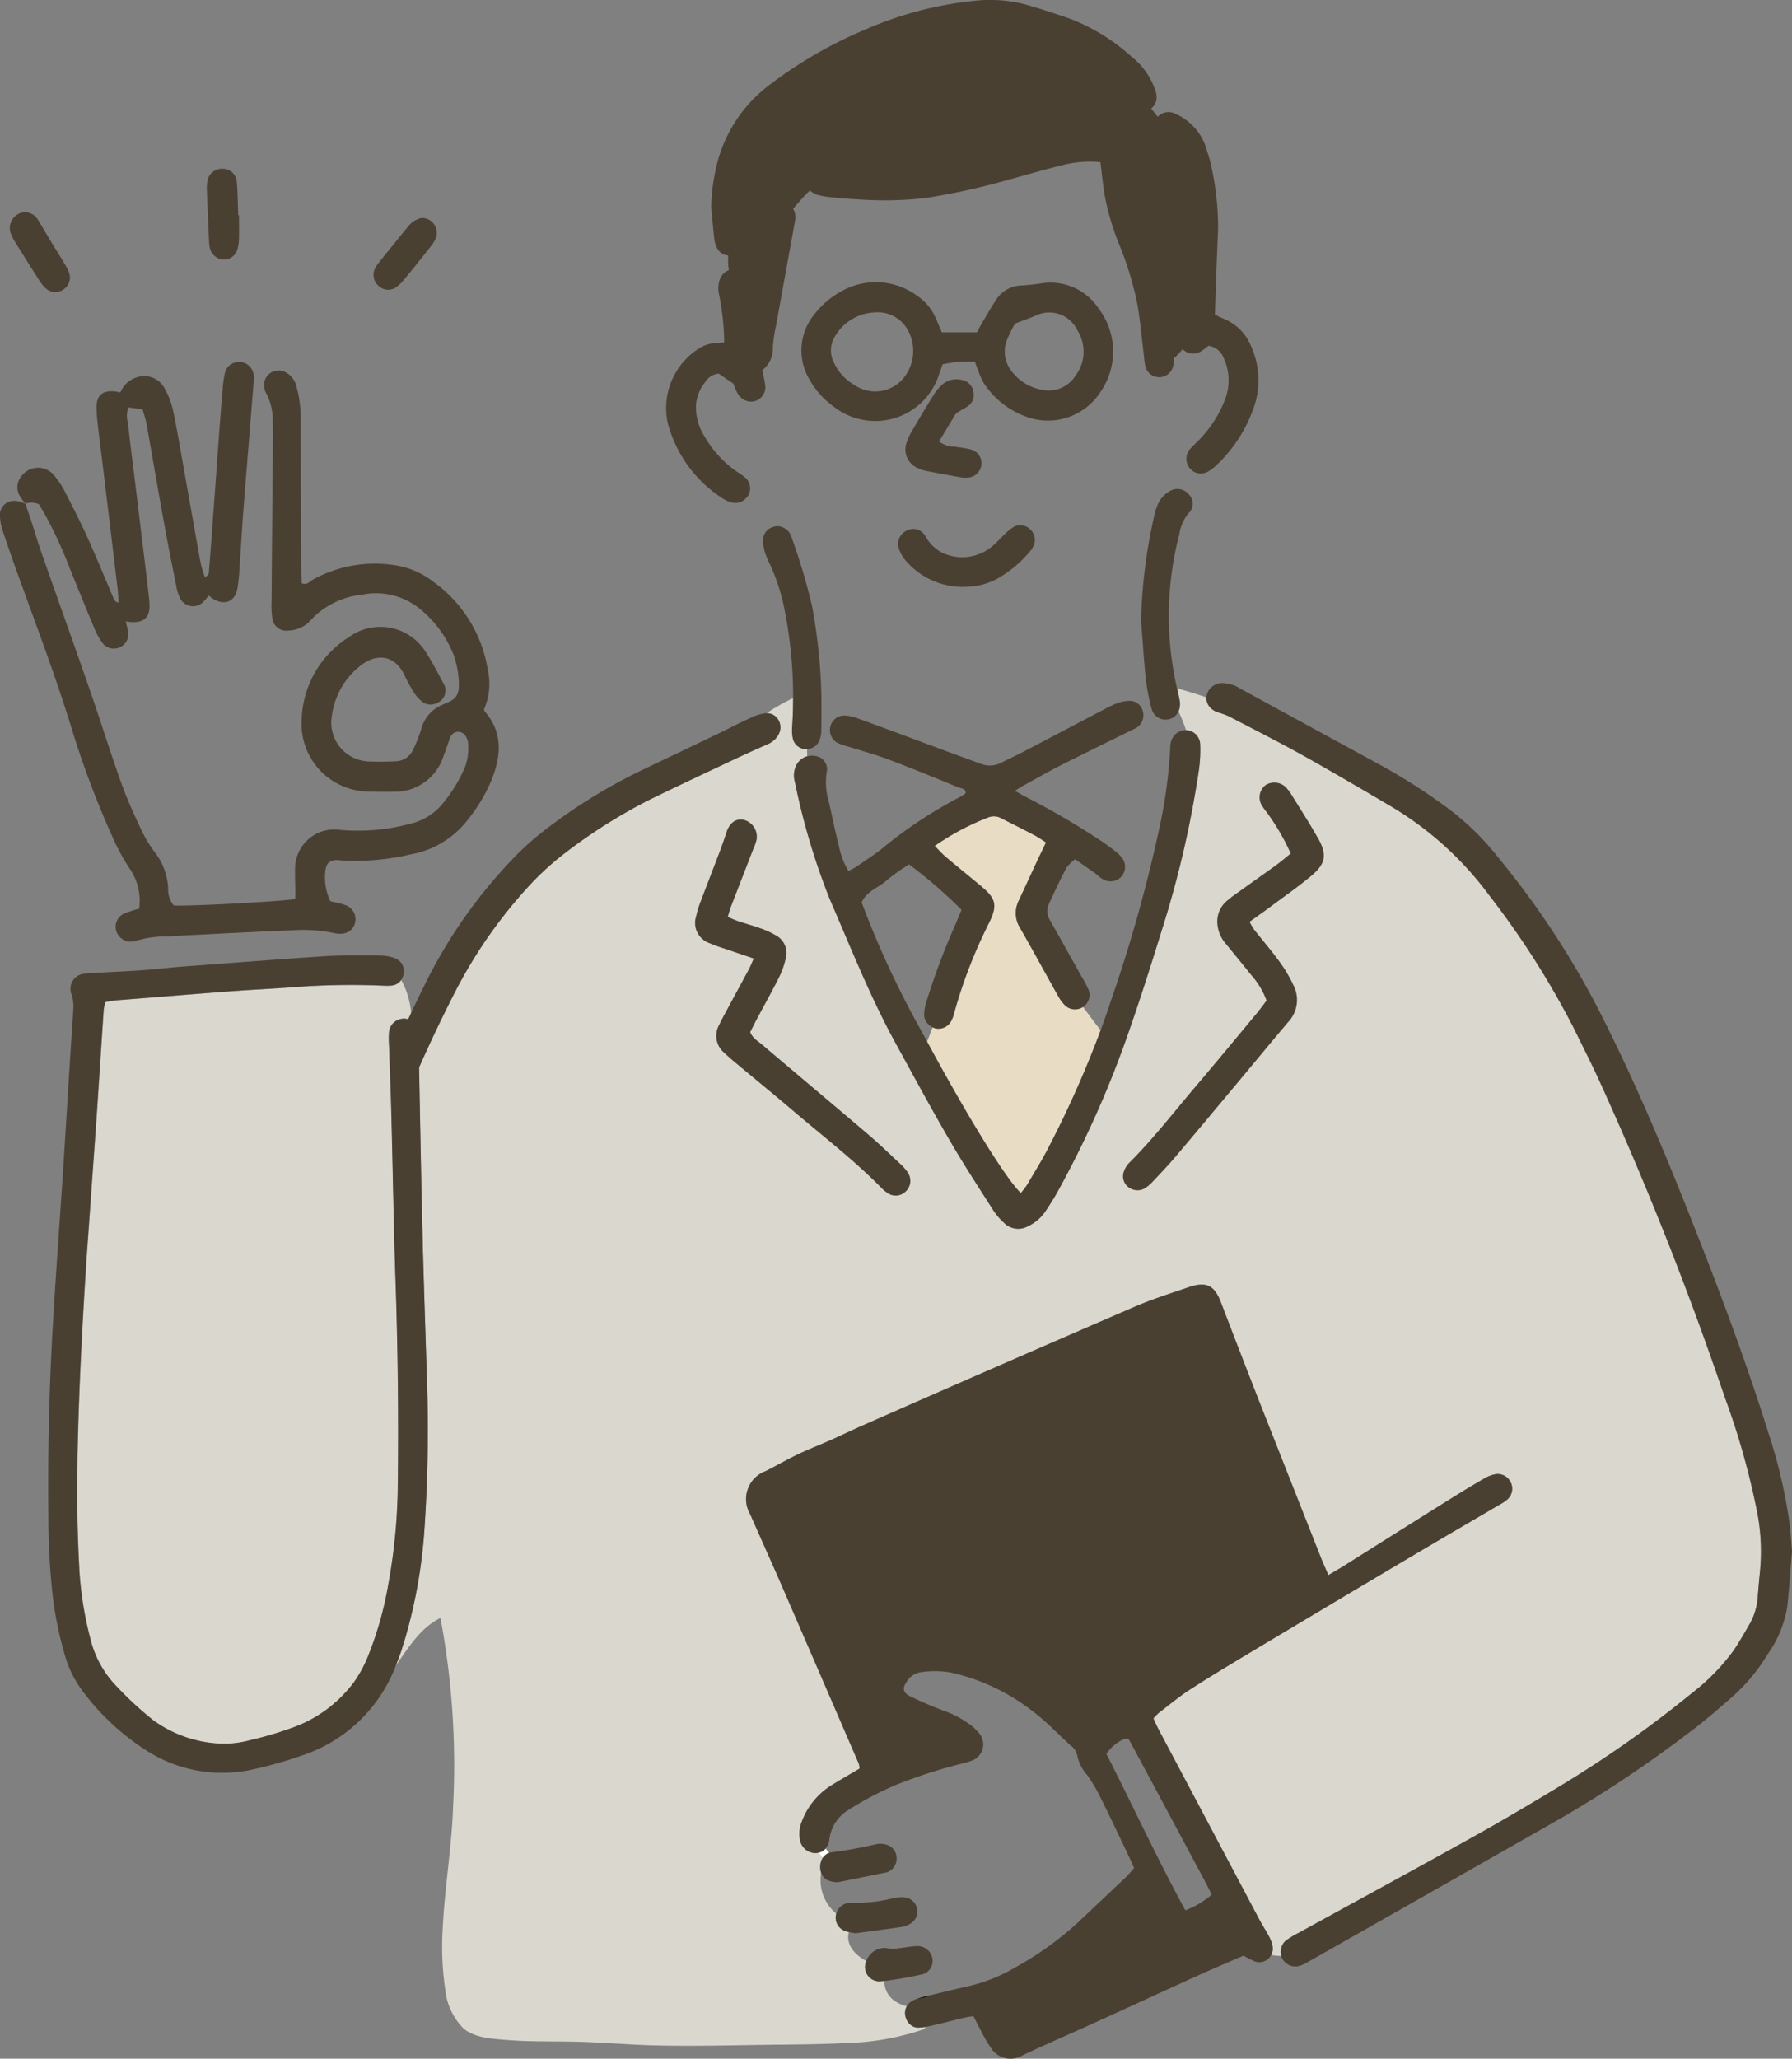 <svg id="グループ_820" data-name="グループ 820" xmlns="http://www.w3.org/2000/svg" xmlns:xlink="http://www.w3.org/1999/xlink" width="131.051" height="150.476" viewBox="0 0 131.051 150.476">
  <rect x="0" y="0" width="131.051" height="150.476" fill="#808080" stroke="none"/>
  <defs>
    <clipPath id="clip-path">
      <rect id="長方形_1247" data-name="長方形 1247" width="131.05" height="150.476" fill="none"/>
    </clipPath>
  </defs>
  <g id="グループ_798" data-name="グループ 798" clip-path="url(#clip-path)">
    <path id="パス_3039" data-name="パス 3039" d="M138.287,131.22q-.1.992-.18,1.985a4.719,4.719,0,0,1-.549,2.015c-.383.669-.767,1.346-1.2,1.992a15.411,15.411,0,0,1-3.09,3.165,83.948,83.948,0,0,1-9.51,6.706c-2.143,1.3-4.308,2.579-6.5,3.8-4.225,2.353-8.48,4.661-12.72,6.992a7.037,7.037,0,0,0-.947.571,1.009,1.009,0,0,0-.323.5,1.064,1.064,0,0,0-.008.631,4.8,4.8,0,0,1-.744-.068,1,1,0,0,0,.113-.5c0-.045-.008-.083-.008-.12a2.4,2.4,0,0,0-.248-.707c-.218-.429-.489-.827-.714-1.248q-3.687-6.958-7.375-13.908c-.135-.256-.248-.519-.383-.812a4.263,4.263,0,0,1,.4-.413c.737-.564,1.451-1.158,2.218-1.661,1.428-.925,2.887-1.8,4.345-2.676q6.18-3.7,12.374-7.367c2.007-1.188,4.022-2.361,6.022-3.533a2.832,2.832,0,0,0,.549-.376,1.07,1.07,0,0,0-.857-1.834,2.445,2.445,0,0,0-.819.3c-.8.466-1.594.94-2.376,1.428q-3.992,2.5-7.976,5.014c-.338.21-.692.406-1.083.639-.2-.474-.391-.88-.549-1.286q-2.323-5.875-4.638-11.743-1.353-3.462-2.676-6.924c-.481-1.233-1.06-1.526-2.323-1.1-1.368.466-2.744.9-4.06,1.473q-9.867,4.263-19.7,8.593c-.812.353-1.616.744-2.421,1.105s-1.639.677-2.436,1.06-1.556.819-2.338,1.218a2.173,2.173,0,0,0-1.158,3.12l.09.2c.654,1.489,1.323,2.97,1.977,4.458q2.954,6.811,5.9,13.622a1.38,1.38,0,0,1,.045.346c-.669.4-1.338.782-2,1.188a5.3,5.3,0,0,0-2.218,2.684,2.345,2.345,0,0,0-.143,1.3,1.162,1.162,0,0,0,1.15,1,1.088,1.088,0,0,0,.218-.03c.1.128.2.256.3.376a1.284,1.284,0,0,0-.173.865.869.869,0,0,0,.06.241,3.171,3.171,0,0,0,1.1,2.977.219.219,0,0,0-.015.068,1.023,1.023,0,0,0,.609,1.173,1.673,1.673,0,0,0,.331.1c-.233.9.383,1.654,1.271,2.12-.008.03-.023.06-.03.09a1.042,1.042,0,0,0,1,1.391c.12-.008.241-.015.361-.03a1.709,1.709,0,0,0,.714,1.451,2.507,2.507,0,0,0,.917.406,1.053,1.053,0,0,0-.045.9,1,1,0,0,0,.316.451.844.844,0,0,0,.616.21,2.628,2.628,0,0,0,.489-.053.3.3,0,0,1-.188.2,18.935,18.935,0,0,1-5.721.992c-2.128.113-4.255.1-6.383.135-2.421.038-4.826.09-7.247.038-2.12-.038-4.232-.248-6.345-.278-1.534-.03-3.067.008-4.6-.113-1.052-.083-2.473-.128-3.315-.857a4.716,4.716,0,0,1-1.331-2.879,21.365,21.365,0,0,1-.18-4.435c.143-2.992.662-5.939.759-8.924a58.178,58.178,0,0,0-.925-13.757c-1.473.722-2.338,2.165-3.285,3.511q.2-.507.383-1.015c.105-.323.2-.639.3-.955a37.214,37.214,0,0,0,1.428-8.059,106.835,106.835,0,0,0,.188-10.75c-.113-3.616-.241-7.24-.331-10.863-.1-4.037-.173-8.082-.248-12.126Q41.364,92,42.668,89.437a35.162,35.162,0,0,1,5.36-7.841,20.662,20.662,0,0,1,2.751-2.564,39.087,39.087,0,0,1,6.262-3.962c2.09-1.022,4.2-2.007,6.3-3,.767-.361,1.541-.707,2.323-1.052a1.673,1.673,0,0,0,.819-.707,1.058,1.058,0,0,0-.165-1.278.952.952,0,0,0-.729-.278,15.443,15.443,0,0,1,1.97-1.12c0,.233-.008.466-.008.707-.015.474-.03.955-.068,1.436a2.834,2.834,0,0,0,.068.872,1.006,1.006,0,0,0,1,.722h.023c0,.173.008.346.015.519a1.281,1.281,0,0,0-.827.707,1.7,1.7,0,0,0-.075,1.188,50.128,50.128,0,0,0,2.518,8.48c1.556,3.593,2.992,7.24,4.887,10.675,1.3,2.361,2.579,4.736,3.939,7.067,1,1.722,2.09,3.391,3.165,5.074a4.847,4.847,0,0,0,.789.917,1.455,1.455,0,0,0,1.744.241,3.13,3.13,0,0,0,1.255-1.06c.308-.459.609-.925.88-1.413a74.851,74.851,0,0,0,5.044-11.2c1.015-2.849,1.917-5.744,2.812-8.63a74.6,74.6,0,0,0,2.5-11.013,10.385,10.385,0,0,0,.1-1.872,1.07,1.07,0,0,0-1.03-1.068,13.441,13.441,0,0,0-.549-1.376,1.438,1.438,0,0,0,.09-.752c-.015-.075-.03-.15-.045-.233-.045-.233-.105-.466-.158-.7.722.2,1.436.413,2.143.662a1.012,1.012,0,0,0,.338.789,1.313,1.313,0,0,0,.444.278,7.7,7.7,0,0,1,.827.293c1.834.955,3.676,1.887,5.488,2.894,2.188,1.225,4.36,2.5,6.518,3.774a24.426,24.426,0,0,1,7.089,6.458,62.273,62.273,0,0,1,6.127,9.608c.609,1.225,1.225,2.443,1.8,3.684a248.617,248.617,0,0,1,9.277,23.358,55.431,55.431,0,0,1,2.331,8.2,15.005,15.005,0,0,1,.271,4.3" transform="translate(-9.552 -16.611)" fill="#d9d7ce"/>
    <path id="パス_3040" data-name="パス 3040" d="M101.582,93.3c.444.556.84,1.153,1.3,1.7a76.252,76.252,0,0,1-3.833,8.613c-.473.917-1.02,1.8-1.546,2.688a6.028,6.028,0,0,1-.463.6c-1.237-1.209-4.2-6.15-6.852-11.072.141-.349.262-.71.409-1.056a1,1,0,0,0,.2.077,1.058,1.058,0,0,0,1.14-.5,1.964,1.964,0,0,0,.207-.509,35.624,35.624,0,0,1,2.585-6.707c.628-1.275.5-1.761-.6-2.679-.852-.71-1.716-1.405-2.563-2.12-.276-.233-.514-.509-.816-.81a18.486,18.486,0,0,1,3.96-2.109,1.126,1.126,0,0,1,.959.106c.791.4,1.584.795,2.37,1.207.285.15.55.342.853.535-.2.422-.38.783-.55,1.148-.484,1.037-.962,2.078-1.449,3.113a2.034,2.034,0,0,0,.11,2c.955,1.667,1.875,3.353,2.817,5.026a2.645,2.645,0,0,0,.463.616,1.066,1.066,0,0,0,1.3.124" transform="translate(-22.386 -19.697)" fill="#e8dcc5"/>
    <path id="パス_3041" data-name="パス 3041" d="M117.37,187.97a3.812,3.812,0,0,1,1.275-.906.28.28,0,0,1,.259.1c.035.071,0,.254-.057.279a3.552,3.552,0,0,1-1.476.529" transform="translate(-29.134 -46.432)"/>
    <path id="パス_3042" data-name="パス 3042" d="M123.491,80.113c.7,1.243.592,1.9-.5,2.81-.965.8-2,1.522-3.006,2.27-.471.351-.953.687-1.486,1.069a5.5,5.5,0,0,0,.347.58c.617.784,1.269,1.54,1.855,2.348a10.065,10.065,0,0,1,1.01,1.708,2.348,2.348,0,0,1-.38,2.682c-1.267,1.492-2.509,3.006-3.765,4.508-1.493,1.786-2.984,3.575-4.489,5.35-.525.619-1.089,1.206-1.646,1.8a3.1,3.1,0,0,1-.586.5,1.086,1.086,0,0,1-1.239-.114.989.989,0,0,1-.3-1.107,1.692,1.692,0,0,1,.4-.649c1.758-1.752,3.269-3.716,4.872-5.6,1.507-1.771,2.988-3.566,4.478-5.356.235-.283.447-.582.688-.895a5.78,5.78,0,0,0-1.074-1.808c-.625-.779-1.256-1.549-1.888-2.322a2.5,2.5,0,0,1-.636-1.5,1.958,1.958,0,0,1,.627-1.595,8.1,8.1,0,0,1,.785-.612c.959-.689,1.927-1.367,2.885-2.061.353-.258.686-.547,1.067-.851a16.378,16.378,0,0,0-1.6-2.8c-.144-.216-.321-.41-.454-.63a1.131,1.131,0,0,1,.227-1.579,1.2,1.2,0,0,1,1.582.292,2.649,2.649,0,0,1,.265.356c.658,1.068,1.345,2.122,1.958,3.216" transform="translate(-27.119 -18.881)" fill="#4a4032"/>
    <path id="パス_3043" data-name="パス 3043" d="M160.179,129.9c-.113,1.376-.2,2.706-.346,4.03a8.3,8.3,0,0,1-1.421,3.451,13.506,13.506,0,0,1-2.7,3.218c-.977.85-1.955,1.7-2.992,2.473a90.184,90.184,0,0,1-9.487,6.337q-9.157,5.21-18.313,10.4a4.241,4.241,0,0,1-.692.346,1.092,1.092,0,0,1-1.27-.421.764.764,0,0,1-.12-.278,1.064,1.064,0,0,1,.008-.631,1.009,1.009,0,0,1,.323-.5,7.04,7.04,0,0,1,.947-.571c4.24-2.33,8.5-4.638,12.72-6.992,2.2-1.225,4.36-2.5,6.5-3.8a83.951,83.951,0,0,0,9.51-6.706,15.411,15.411,0,0,0,3.09-3.165c.428-.647.812-1.323,1.2-1.992a4.719,4.719,0,0,0,.549-2.015q.079-.992.18-1.985a15.005,15.005,0,0,0-.271-4.3,55.431,55.431,0,0,0-2.331-8.2,248.621,248.621,0,0,0-9.277-23.358c-.579-1.24-1.2-2.458-1.8-3.684a62.273,62.273,0,0,0-6.127-9.608,24.426,24.426,0,0,0-7.089-6.458c-2.158-1.278-4.33-2.549-6.518-3.774-1.812-1.007-3.654-1.94-5.488-2.894a7.7,7.7,0,0,0-.827-.293,1.313,1.313,0,0,1-.444-.278,1.012,1.012,0,0,1-.338-.789.745.745,0,0,1,.015-.135,1.165,1.165,0,0,1,1.218-.917,2.533,2.533,0,0,1,1.248.406q5.108,2.785,10.217,5.571a42.384,42.384,0,0,1,5.12,3.293,19.528,19.528,0,0,1,3.541,3.5,62.671,62.671,0,0,1,7.465,11.382c2.255,4.451,4.233,9.029,6.082,13.66,2.248,5.623,4.405,11.277,6.217,17.065a37.634,37.634,0,0,1,1.541,6.683c.075.662.113,1.323.165,1.94" transform="translate(-29.129 -16.482)" fill="#4a4032"/>
    <path id="パス_3044" data-name="パス 3044" d="M113.823,50.774a23.611,23.611,0,0,0-.2,11.292.1.1,0,0,1,.008.045c.053.233.113.466.158.7.015.083.03.158.045.233a1.438,1.438,0,0,1-.09.752,1.034,1.034,0,0,1-.459.489,1.506,1.506,0,0,1-.2.075,1.053,1.053,0,0,1-1.308-.737c-.008-.03-.023-.068-.03-.105a15.35,15.35,0,0,1-.406-2.173c-.143-1.391-.226-2.8-.338-4.195a38.3,38.3,0,0,1,1-7.8,3.229,3.229,0,0,1,.406-1.015,2.18,2.18,0,0,1,.729-.654,1.075,1.075,0,0,1,.631-.135,1.11,1.11,0,0,1,.594.256,1.208,1.208,0,0,1,.165.173.942.942,0,0,1-.03,1.316,3.109,3.109,0,0,0-.684,1.481" transform="translate(-27.556 -11.802)" fill="#4a4032"/>
    <path id="パス_3045" data-name="パス 3045" d="M99.654,29.307a5.191,5.191,0,0,1,.2,6.116,4.573,4.573,0,0,1-5.437,1.848,6.22,6.22,0,0,1-3.091-2.415,5.024,5.024,0,0,1-.416-.9c-.1-.233-.177-.472-.268-.721a9.472,9.472,0,0,0-2.355.2c-.1.271-.177.513-.265.752a4.9,4.9,0,0,1-7.61,2.409,6.133,6.133,0,0,1-1.854-2.031,4.146,4.146,0,0,1,.34-4.77,6.407,6.407,0,0,1,2.012-1.71,5.1,5.1,0,0,1,5.546.368,3.8,3.8,0,0,1,1.37,1.707c.133.3.257.6.4.94h2.566c.138-.25.256-.476.384-.692.341-.571.669-1.15,1.032-1.705a2.269,2.269,0,0,1,1.869-1.026c.441-.027.88-.079,1.318-.138a4.218,4.218,0,0,1,4.263,1.767m-1.666,4.978a2.9,2.9,0,0,0,.157-3.315,2.275,2.275,0,0,0-3.1-1.069c-.436.176-.879.336-1.465.56a8.53,8.53,0,0,0-.568,1.14,2.293,2.293,0,0,0,.162,2.121,3.529,3.529,0,0,0,2.314,1.565,2.317,2.317,0,0,0,2.5-1m-12.366-.117a3.14,3.14,0,0,0,.147-3.175,2.512,2.512,0,0,0-2.488-1.345,3.524,3.524,0,0,0-3.034,2.064,1.917,1.917,0,0,0,.092,1.607,3.6,3.6,0,0,0,1.475,1.615,2.683,2.683,0,0,0,3.808-.765" transform="translate(-19.351 -6.809)" fill="#4a4032"/>
    <path id="パス_3046" data-name="パス 3046" d="M97,51.34a1.043,1.043,0,0,1,.236,1.305,1.176,1.176,0,0,1-.179.276,8.63,8.63,0,0,1-2.44,2.056,4.987,4.987,0,0,1-2.181.586A5.487,5.487,0,0,1,87.966,53.7a2.825,2.825,0,0,1-.51-.84,1.063,1.063,0,0,1,.545-1.4.993.993,0,0,1,1.35.387,3.082,3.082,0,0,0,1.134,1.172,3.409,3.409,0,0,0,3.823-.465c.309-.262.574-.573.871-.85a3.569,3.569,0,0,1,.595-.489A1.015,1.015,0,0,1,97,51.34" transform="translate(-21.688 -12.675)" fill="#4a4032"/>
    <path id="パス_3047" data-name="パス 3047" d="M92.8,41.99a1.035,1.035,0,0,1,.833,1.136,1.057,1.057,0,0,1-1.053.939,1.8,1.8,0,0,1-.441-.018c-.869-.155-1.738-.313-2.6-.483a2.211,2.211,0,0,1-.52-.18,1.479,1.479,0,0,1-.839-1.922,4.126,4.126,0,0,1,.373-.8c.52-.889,1.046-1.779,1.594-2.653a3.307,3.307,0,0,1,.638-.756,1.581,1.581,0,0,1,1.458-.319,1.024,1.024,0,0,1,.8.822.993.993,0,0,1-.389,1.077c-.263.189-.566.323-.831.512a1.165,1.165,0,0,0-.25.362c-.343.563-.683,1.129-1.039,1.718a2.036,2.036,0,0,0,1.177.38c.365.056.734.1,1.091.184" transform="translate(-21.863 -9.154)" fill="#4a4032"/>
    <path id="パス_3048" data-name="パス 3048" d="M83.172,105.475a1.069,1.069,0,0,1-.163,1.41,1.041,1.041,0,0,1-1.329.083,2.461,2.461,0,0,1-.423-.353c-2-2.037-4.262-3.772-6.428-5.615-1.437-1.221-2.9-2.414-4.346-3.621-.255-.214-.5-.435-.745-.663a1.613,1.613,0,0,1-.356-2.021c.189-.4.4-.788.614-1.18.525-.976,1.056-1.948,1.579-2.925.1-.195.183-.4.338-.747-.652-.22-1.2-.4-1.755-.595-.487-.168-.992-.307-1.459-.52a1.57,1.57,0,0,1-1-1.975,6.887,6.887,0,0,1,.322-1.058c.469-1.243.953-2.482,1.424-3.726.17-.447.324-.9.473-1.358.235-.71.7-1.037,1.3-.9a1.281,1.281,0,0,1,.9,1.458,3.5,3.5,0,0,1-.22.623q-.821,2.118-1.642,4.235c-.09.233-.15.479-.241.772.289.121.512.23.749.308.559.186,1.131.341,1.685.542a6.468,6.468,0,0,1,1.1.509,1.46,1.46,0,0,1,.716,1.616,5.81,5.81,0,0,1-.509,1.456c-.51,1.023-1.074,2.022-1.612,3.032-.173.324-.333.653-.489.957.178.452.556.649.859.905,2.591,2.2,5.2,4.384,7.787,6.59.816.695,1.585,1.443,2.368,2.176a3.275,3.275,0,0,1,.506.583" transform="translate(-16.79 -19.779)" fill="#4a4032"/>
    <path id="パス_3049" data-name="パス 3049" d="M80.152,179.734a3.449,3.449,0,0,0,.273.309.9.9,0,0,0-.48.373c-.107-.122-.205-.252-.308-.376a.987.987,0,0,0,.516-.306" transform="translate(-19.768 -44.615)" fill="#fff"/>
    <path id="パス_3050" data-name="パス 3050" d="M128.505,139.366a1.036,1.036,0,0,0-1.083-.609,2.446,2.446,0,0,0-.819.3c-.8.466-1.594.94-2.376,1.428q-3.992,2.5-7.976,5.014c-.338.21-.692.406-1.083.639-.2-.474-.391-.88-.549-1.286q-2.323-5.875-4.638-11.743-1.353-3.462-2.676-6.924c-.481-1.233-1.06-1.526-2.323-1.1-1.368.466-2.744.9-4.06,1.473q-9.867,4.263-19.7,8.593c-.812.353-1.616.744-2.421,1.105s-1.639.677-2.436,1.06-1.556.819-2.338,1.218a2.173,2.173,0,0,0-1.158,3.12l.09.2c.654,1.489,1.323,2.97,1.977,4.458q2.954,6.811,5.9,13.622a1.379,1.379,0,0,1,.045.346c-.669.4-1.338.782-2,1.188a5.3,5.3,0,0,0-2.218,2.684,2.345,2.345,0,0,0-.143,1.3,1.162,1.162,0,0,0,1.15,1,1.086,1.086,0,0,0,.218-.03.954.954,0,0,0,.511-.308,1.11,1.11,0,0,0,.278-.662,2.915,2.915,0,0,1,1.391-2.15c.09-.068.188-.12.286-.18a23,23,0,0,1,3.345-1.714,37.415,37.415,0,0,1,4.638-1.489,5.95,5.95,0,0,0,.737-.218,1.262,1.262,0,0,0,.481-2.09,3.514,3.514,0,0,0-.654-.594,7.347,7.347,0,0,0-1.962-1.007c-.789-.3-1.571-.639-2.338-1.007-.541-.263-.6-.6-.271-1.075a1.472,1.472,0,0,1,1.075-.7,6.763,6.763,0,0,1,2.2.038,15.047,15.047,0,0,1,6.044,2.9c.97.737,1.8,1.639,2.714,2.458a1.159,1.159,0,0,1,.451.729,2.938,2.938,0,0,0,.692,1.361,11.9,11.9,0,0,1,.917,1.511c.729,1.458,1.421,2.924,2.12,4.39.143.3.271.6.421.932-.241.263-.451.519-.684.744-1.128,1.068-2.263,2.128-3.391,3.2a23.5,23.5,0,0,1-4.578,3.293,12.13,12.13,0,0,1-3.375,1.376c-.962.218-1.925.444-2.879.684a.239.239,0,0,0-.068.023,2.366,2.366,0,0,1-.872.218H85.12a1.981,1.981,0,0,0-.519.263.839.839,0,0,0-.263.3,1.053,1.053,0,0,0-.045.9,1,1,0,0,0,.316.451.844.844,0,0,0,.616.21,2.628,2.628,0,0,0,.489-.053c.128-.023.256-.045.376-.075.834-.188,1.654-.406,2.481-.6.2-.045.413-.075.639-.113.241.474.459.9.684,1.323a9.248,9.248,0,0,0,.564.947,1.691,1.691,0,0,0,2.323.609c1.8-.849,3.639-1.639,5.45-2.466,2.488-1.128,4.969-2.278,7.458-3.406,1.105-.5,2.225-.97,3.278-1.428a7.127,7.127,0,0,0,.857.436.985.985,0,0,0,1.278-.977c0-.045-.008-.083-.008-.12a2.4,2.4,0,0,0-.248-.707c-.218-.429-.489-.827-.714-1.248q-3.687-6.958-7.375-13.908c-.135-.256-.248-.519-.383-.812a4.267,4.267,0,0,1,.4-.413c.737-.564,1.451-1.158,2.218-1.661,1.428-.925,2.887-1.8,4.345-2.676q6.18-3.7,12.374-7.367c2.007-1.188,4.022-2.361,6.022-3.533a2.833,2.833,0,0,0,.549-.376,1.046,1.046,0,0,0,.226-1.225M106.147,168.52c.15.286.293.586.489.97a6.3,6.3,0,0,1-1.925,1.143c-2.045-3.736-3.812-7.585-5.774-11.434a3.062,3.062,0,0,1,1.4-1.128,1.7,1.7,0,0,1,.188.045.2.2,0,0,1,.083.075q2.774,5.153,5.541,10.329" transform="translate(-18.024 -31.004)" fill="#4a4032"/>
    <path id="パス_3051" data-name="パス 3051" d="M86.173,186.627c-1.068.158-2.143.3-3.27.451l-.18.023c-.135-.03-.3-.053-.459-.09a1.671,1.671,0,0,1-.331-.1,1.023,1.023,0,0,1-.609-1.173.22.22,0,0,1,.015-.068,1,1,0,0,1,.338-.541,1.123,1.123,0,0,1,.541-.248,2.121,2.121,0,0,1,.436-.023,10.291,10.291,0,0,0,2.834-.323,2.629,2.629,0,0,1,.767-.068,1.037,1.037,0,0,1,.429,1.97,1.4,1.4,0,0,1-.511.188" transform="translate(-20.181 -45.789)" fill="#4a4032"/>
    <path id="パス_3052" data-name="パス 3052" d="M81.122,182.076a1.812,1.812,0,0,1-.677-.1.929.929,0,0,1-.579-.571.869.869,0,0,1-.06-.241,1.284,1.284,0,0,1,.173-.865.953.953,0,0,1,.481-.376,1.478,1.478,0,0,1,.263-.045,31.4,31.4,0,0,0,3.15-.579,1.563,1.563,0,0,1,.872.075.994.994,0,0,1,.631.947,1.039,1.039,0,0,1-.594.985.632.632,0,0,1-.105.045c-1.225.248-2.458.5-3.556.722" transform="translate(-19.807 -44.501)" fill="#4a4032"/>
    <path id="パス_3053" data-name="パス 3053" d="M89.532,194.159c.226-.053.444-.113.669-.158a.239.239,0,0,0-.068.023,2.366,2.366,0,0,1-.872.218c.09-.03.18-.06.271-.083" transform="translate(-22.157 -48.156)"/>
    <path id="パス_3054" data-name="パス 3054" d="M88.375,191.271c-.714.158-1.436.3-2.165.406-.21.03-.421.06-.631.083-.12.015-.241.023-.361.03a1.042,1.042,0,0,1-1-1.391c.008-.03.023-.06.03-.09a1.376,1.376,0,0,1,.323-.519,1.41,1.41,0,0,1,1.03-.444c.15.008.293.038.579.083.233-.03.594-.083.962-.128a5.82,5.82,0,0,1,.872-.09,1.1,1.1,0,0,1,1.075.94,1.016,1.016,0,0,1-.714,1.12" transform="translate(-20.895 -46.967)" fill="#4a4032"/>
    <path id="パス_3055" data-name="パス 3055" d="M106.943,71.351a10.386,10.386,0,0,1-.1,1.872,74.6,74.6,0,0,1-2.5,11.013c-.895,2.887-1.8,5.781-2.812,8.63a74.851,74.851,0,0,1-5.044,11.2c-.271.489-.571.955-.88,1.413a3.13,3.13,0,0,1-1.255,1.06,1.455,1.455,0,0,1-1.744-.241,4.846,4.846,0,0,1-.789-.917c-1.075-1.684-2.165-3.353-3.165-5.074-1.361-2.331-2.639-4.706-3.939-7.067-1.894-3.436-3.33-7.082-4.887-10.675a50.129,50.129,0,0,1-2.518-8.48,1.7,1.7,0,0,1,.075-1.188,1.281,1.281,0,0,1,.827-.707,1.892,1.892,0,0,1,.2-.03,1.055,1.055,0,0,1,.436.023.956.956,0,0,1,.782,1.165,4.917,4.917,0,0,0,.158,2.173c.241,1.083.466,2.165.737,3.24a5.614,5.614,0,0,0,.692,1.812,5.021,5.021,0,0,0,.571-.3c.669-.466,1.368-.895,1.985-1.413A32.725,32.725,0,0,1,89.313,75.2a4.381,4.381,0,0,0,.466-.293c.015-.008.008-.068.015-.105-.075-.263-.338-.256-.526-.331-1.707-.7-3.413-1.4-5.142-2.052-.932-.353-1.894-.609-2.842-.91a5.718,5.718,0,0,1-.834-.278,1.078,1.078,0,0,1-.586-.97,1.615,1.615,0,0,1,.038-.256,1.041,1.041,0,0,1,1.068-.789,3.308,3.308,0,0,1,.962.218c2.15.782,4.293,1.586,6.443,2.383.827.308,1.661.609,2.5.917a1.812,1.812,0,0,0,1.5-.06c.594-.3,1.2-.579,1.782-.887,1.932-1.007,3.864-2.03,5.789-3.037a7.6,7.6,0,0,1,1.007-.466,2.576,2.576,0,0,1,.865-.143.961.961,0,0,1,.887.631,1.063,1.063,0,0,1,.053.165A1.076,1.076,0,0,1,102.3,70.1c-.128.075-.263.128-.4.2-1.722.85-3.451,1.691-5.157,2.556-.955.489-1.887,1.022-2.827,1.534-.158.083-.308.2-.526.331.383.21.7.391,1.022.556a56.488,56.488,0,0,1,5.255,3.082c.368.248.729.511,1.075.782a2.779,2.779,0,0,1,.474.466,1.083,1.083,0,0,1-.068,1.421,1.1,1.1,0,0,1-1.331.15c-.218-.128-.406-.323-.616-.474-.451-.316-.9-.631-1.4-.985a3.068,3.068,0,0,0-.647.639c-.444.842-.85,1.714-1.255,2.586a1.288,1.288,0,0,0,.075,1.263c.767,1.346,1.519,2.706,2.278,4.06a8.611,8.611,0,0,1,.519.97,1.012,1.012,0,0,1,0,.8,1.027,1.027,0,0,1-.383.474.039.039,0,0,1-.03.015,1.057,1.057,0,0,1-1.3-.12,3.092,3.092,0,0,1-.466-.616c-.94-1.676-1.857-3.36-2.812-5.029a2.024,2.024,0,0,1-.113-2c.489-1.037.962-2.082,1.451-3.12.173-.361.346-.722.549-1.143-.3-.2-.571-.383-.857-.534-.782-.413-1.571-.812-2.368-1.21a1.122,1.122,0,0,0-.955-.105,18.314,18.314,0,0,0-3.962,2.1c.3.308.541.579.812.812.85.714,1.714,1.413,2.564,2.12,1.105.917,1.233,1.406.6,2.684a36.259,36.259,0,0,0-2.586,6.706,2.133,2.133,0,0,1-.2.511,1.056,1.056,0,0,1-1.143.5.9.9,0,0,1-.2-.083,1.074,1.074,0,0,1-.489-.444.918.918,0,0,1-.128-.421,3.273,3.273,0,0,1,.158-.97,51.034,51.034,0,0,1,2.143-5.706c.143-.338.278-.677.436-1.037A34.344,34.344,0,0,0,85.652,80.1,13.973,13.973,0,0,0,83.81,81.44c-.586.421-1.308.714-1.624,1.436a68.392,68.392,0,0,0,4.39,9.435c.135.248.263.489.391.737,2.654,4.924,5.616,9.863,6.856,11.074a6.7,6.7,0,0,0,.459-.6c.526-.895,1.075-1.774,1.549-2.691a76.666,76.666,0,0,0,3.834-8.615c.083-.226.165-.459.248-.692.165-.459.323-.917.474-1.383a106.891,106.891,0,0,0,3.518-12.464,35.96,35.96,0,0,0,.85-6.134,1.138,1.138,0,0,1,.015-.226,1.208,1.208,0,0,1,.549-.88,1.063,1.063,0,0,1,.556-.15h.038a1.07,1.07,0,0,1,1.03,1.068" transform="translate(-19.172 -16.914)" fill="#4a4032"/>
    <path id="パス_3056" data-name="パス 3056" d="M78.5,63.67v.038c0,.774.008,1.549-.008,2.323a1.993,1.993,0,0,1-.128.759,1.072,1.072,0,0,1-.286.421,1.126,1.126,0,0,1-.631.248h-.023a1.006,1.006,0,0,1-1-.722,2.834,2.834,0,0,1-.068-.872c.038-.481.053-.962.068-1.436,0-.241.008-.474.008-.707a32.838,32.838,0,0,0-.631-6.465,14.237,14.237,0,0,0-1.045-3.263,6.071,6.071,0,0,1-.383-.917,3.055,3.055,0,0,1-.135-.97.981.981,0,0,1,.594-.842,2.258,2.258,0,0,1,.241-.083.9.9,0,0,1,.466.015,1.112,1.112,0,0,1,.662.5.62.62,0,0,1,.09.2,45.417,45.417,0,0,1,1.519,5.082A39.987,39.987,0,0,1,78.5,63.67" transform="translate(-18.428 -12.699)" fill="#4a4032"/>
    <path id="パス_3057" data-name="パス 3057" d="M107.724,29.921a10.514,10.514,0,0,1-2.646,4.045,3.18,3.18,0,0,1-.609.481,1.1,1.1,0,0,1-.556.158.977.977,0,0,1-.631-.2c-.045-.038-.09-.075-.128-.113a1.084,1.084,0,0,1-.083-1.421,6.276,6.276,0,0,1,.541-.556,8.7,8.7,0,0,0,2.06-3.12,3.87,3.87,0,0,0-.1-3.022,1.409,1.409,0,0,0-1.113-.9,3.766,3.766,0,0,1-.489.368,1.068,1.068,0,0,1-1.331-.053.677.677,0,0,1-.075-.068,4.5,4.5,0,0,1-.639.669,2.187,2.187,0,0,1-.053.586,1.045,1.045,0,0,1-2.022.03,6.875,6.875,0,0,1-.12-.88c-.15-1.21-.256-2.421-.459-3.624a23.708,23.708,0,0,0-1.308-4.345,18.894,18.894,0,0,1-1.1-3.706c-.068-.406-.113-.8-.165-1.21-.045-.361-.083-.729-.143-1.188a8.247,8.247,0,0,0-2.947.263c-1.323.331-2.639.714-3.954,1.075a49.929,49.929,0,0,1-5.841,1.278,26.224,26.224,0,0,1-4.977.105c-.669-.03-1.331-.09-1.992-.158a5.321,5.321,0,0,1-.977-.173,1.285,1.285,0,0,1-.549-.323,8.849,8.849,0,0,0-.639.662c-.188.21-.4.444-.594.684a1.188,1.188,0,0,1,.165.684,1.087,1.087,0,0,1-.03.218c-.459,2.541-.925,5.082-1.383,7.631a10.49,10.49,0,0,0-.233,1.534,2.04,2.04,0,0,1-.782,1.737,10.188,10.188,0,0,1,.226,1.12A1.049,1.049,0,0,1,70.669,29.3a1.3,1.3,0,0,1-.594-.451,4.076,4.076,0,0,1-.353-.8c-.361-.248-.729-.5-1.075-.737a1.279,1.279,0,0,0-1.007.639,2.958,2.958,0,0,0-.654,1.624,3.923,3.923,0,0,0,.616,2.315,7.947,7.947,0,0,0,2.383,2.594,4.714,4.714,0,0,1,.624.451,1.02,1.02,0,0,1,.331.819,1.052,1.052,0,0,1-.165.5.76.76,0,0,1-.1.12,1.05,1.05,0,0,1-1.158.331,2.516,2.516,0,0,1-.594-.278A9.391,9.391,0,0,1,64.911,30.9a5.159,5.159,0,0,1,2.135-5.33,2.653,2.653,0,0,1,1.451-.5c.173,0,.346-.03.549-.045a19.023,19.023,0,0,0-.368-3.451,2.063,2.063,0,0,1,.023-1.09,1.139,1.139,0,0,1,.684-.737,5.081,5.081,0,0,1-.045-1.068A1.027,1.027,0,0,1,68.5,18.1a2.031,2.031,0,0,1-.18-.631c-.09-.767-.15-1.541-.226-2.315a14.125,14.125,0,0,1,.4-3.075,10.353,10.353,0,0,1,3.714-5.759,31.729,31.729,0,0,1,7.164-4.165A26.549,26.549,0,0,1,87.261.068,10.208,10.208,0,0,1,91.11.339c1.068.3,2.12.654,3.165,1.007a14.343,14.343,0,0,1,4.593,2.827,5.246,5.246,0,0,1,1.7,2.421,1.47,1.47,0,0,1,.09.647,1,1,0,0,1-.391.692c.165.2.323.406.481.609a1.059,1.059,0,0,1,1.286-.226,4.07,4.07,0,0,1,2.21,2.361c.135.459.308.917.4,1.383a20.74,20.74,0,0,1,.519,4.616c-.045,1.225-.1,2.443-.143,3.661-.03.88-.06,1.767-.09,2.654a6.887,6.887,0,0,0,.639.308,3.6,3.6,0,0,1,1.992,1.977,6.037,6.037,0,0,1,.165,4.646" transform="translate(-16.082 0)" fill="#4a4032"/>
    <path id="パス_3058" data-name="パス 3058" d="M39.819,21.193a1.1,1.1,0,0,1,1.106,1.4,2.329,2.329,0,0,1-.387.661q-.954,1.216-1.935,2.409a3.16,3.16,0,0,1-.544.544,1.016,1.016,0,0,1-1.321-.021,1.062,1.062,0,0,1-.24-1.392,2.484,2.484,0,0,1,.249-.363c.692-.862,1.383-1.721,2.085-2.574a2.118,2.118,0,0,1,.477-.45,2.453,2.453,0,0,1,.51-.21" transform="translate(-9.021 -5.261)" fill="#4a4032"/>
    <path id="パス_3059" data-name="パス 3059" d="M31.928,97.742c-.068.143-.135.286-.2.421a1.781,1.781,0,0,0-.308-.045.282.282,0,0,0-.075.008,1.088,1.088,0,0,0-1.022,1.03,8.754,8.754,0,0,0,.008.992c.053,1.549.12,3.1.158,4.653.113,4.18.173,8.352.316,12.525q.248,7.431.165,14.863a42.135,42.135,0,0,1-.692,7.27,25.658,25.658,0,0,1-1.549,5.42,9.4,9.4,0,0,1-.962,1.737,9.626,9.626,0,0,1-4.586,3.36,25.366,25.366,0,0,1-2.97.872,7.363,7.363,0,0,1-1.97.271,9.009,9.009,0,0,1-5.172-1.729,25.4,25.4,0,0,1-2.684-2.481,7.522,7.522,0,0,1-1.9-3.451,25.863,25.863,0,0,1-.819-5.24c-.105-2.067-.165-4.142-.15-6.21.045-5.172.308-10.344.631-15.509.075-1.18.165-2.361.248-3.541.188-2.691.383-5.383.571-8.074.165-2.466.323-4.939.489-7.4a5.076,5.076,0,0,1,.113-.571,6.22,6.22,0,0,1,.662-.12c.21-.023.421-.038.631-.053,2.661-.21,5.323-.429,7.991-.631,1.436-.105,2.879-.173,4.315-.278a54.448,54.448,0,0,1,6.646-.128,4.856,4.856,0,0,0,.662,0,1.88,1.88,0,0,0,.218-.038,1,1,0,0,0,.519-.368,6,6,0,0,1,.722,2.451" transform="translate(-1.864 -23.654)" fill="#d9d7ce"/>
    <path id="パス_3060" data-name="パス 3060" d="M22.47,19.806c0,.555.013,1.109,0,1.662a3.333,3.333,0,0,1-.124.869,1.036,1.036,0,0,1-1.013.713,1.1,1.1,0,0,1-.977-.778,2.468,2.468,0,0,1-.074-.547q-.086-1.828-.157-3.656a3.292,3.292,0,0,1,.038-.771,1.076,1.076,0,0,1,1.112-.887,1.025,1.025,0,0,1,1.036.959c.071.808.073,1.624.1,2.436Z" transform="translate(-4.993 -4.074)" fill="#4a4032"/>
    <path id="パス_3061" data-name="パス 3061" d="M58.1,70.917a1.673,1.673,0,0,1-.819.707c-.782.346-1.556.692-2.323,1.052-2.1.992-4.21,1.977-6.3,3a39.087,39.087,0,0,0-6.262,3.962A20.662,20.662,0,0,0,39.641,82.2a35.162,35.162,0,0,0-5.36,7.841q-1.308,2.571-2.466,5.195c.075,4.045.15,8.089.248,12.126.09,3.624.218,7.247.331,10.863a106.834,106.834,0,0,1-.188,10.75,37.214,37.214,0,0,1-1.428,8.059c-.1.316-.2.632-.3.955q-.18.507-.383,1.015c-.015.038-.03.083-.045.12a11.022,11.022,0,0,1-6.8,6.405,29.822,29.822,0,0,1-3.406.977,10.25,10.25,0,0,1-7.788-1.225,17.694,17.694,0,0,1-5-4.661,8.07,8.07,0,0,1-1.2-2.609,25.483,25.483,0,0,1-.88-4.563,50.065,50.065,0,0,1-.271-5.09c-.053-4.623.038-9.239.3-13.855.226-3.947.519-7.894.782-11.84.18-2.8.346-5.6.526-8.4.06-1.03.143-2.067.2-3.1a2.882,2.882,0,0,0-.135-1.308,1.113,1.113,0,0,1,.932-1.466,4.264,4.264,0,0,1,.436-.038c.6-.038,1.2-.068,1.8-.1.21-.008.421-.023.631-.03.519-.03,1.037-.06,1.549-.1.85-.053,1.691-.165,2.541-.233,3.571-.263,7.149-.549,10.72-.782.94-.06,1.887-.06,2.827-.053h.639c.173,0,.346,0,.526.008a3.1,3.1,0,0,1,1.075.2,1,1,0,0,1,.624,1.165,1.011,1.011,0,0,1-.7.789,1.88,1.88,0,0,1-.218.038,4.856,4.856,0,0,1-.662,0,54.448,54.448,0,0,0-6.646.128c-1.436.105-2.879.173-4.315.278-2.669.2-5.33.421-7.991.631-.21.015-.421.03-.631.053a6.22,6.22,0,0,0-.662.12,5.076,5.076,0,0,0-.113.571c-.165,2.466-.323,4.939-.489,7.4-.188,2.691-.383,5.383-.571,8.074-.083,1.18-.173,2.361-.248,3.541-.323,5.165-.586,10.337-.631,15.509-.015,2.067.045,4.142.15,6.21a25.862,25.862,0,0,0,.819,5.24,7.522,7.522,0,0,0,1.9,3.451,25.4,25.4,0,0,0,2.684,2.481,9.009,9.009,0,0,0,5.172,1.729,7.362,7.362,0,0,0,1.97-.271,25.366,25.366,0,0,0,2.97-.872,9.626,9.626,0,0,0,4.586-3.36,9.4,9.4,0,0,0,.962-1.737,25.658,25.658,0,0,0,1.549-5.42,42.135,42.135,0,0,0,.692-7.27q.09-7.431-.165-14.863c-.143-4.172-.2-8.345-.316-12.525-.038-1.549-.105-3.1-.158-4.653a8.754,8.754,0,0,1-.008-.992,1.088,1.088,0,0,1,1.022-1.03.282.282,0,0,1,.075-.008,1.781,1.781,0,0,1,.308.045c.068-.135.135-.278.2-.421.3-.639.6-1.271.917-1.9a36.469,36.469,0,0,1,6.864-9.735,20.787,20.787,0,0,1,2.173-1.887,39.654,39.654,0,0,1,6.773-4.18c1.932-.925,3.864-1.842,5.8-2.774.759-.368,1.511-.767,2.285-1.113a3.358,3.358,0,0,1,1.143-.353H57.2a.952.952,0,0,1,.729.278,1.058,1.058,0,0,1,.165,1.278" transform="translate(-1.165 -17.217)" fill="#4a4032"/>
    <path id="パス_3062" data-name="パス 3062" d="M5.313,25.124a1.05,1.05,0,0,1-.441,1.161,1.03,1.03,0,0,1-1.239-.047,2.518,2.518,0,0,1-.5-.587q-.928-1.443-1.83-2.906a2.653,2.653,0,0,1-.322-.7,1.177,1.177,0,0,1,1.088-1.422,1.162,1.162,0,0,1,.959.585c.293.468.565.952.852,1.426.362.6.737,1.192,1.1,1.8a3.108,3.108,0,0,1,.334.695" transform="translate(-0.237 -5.119)" fill="#4a4032"/>
    <path id="パス_3063" data-name="パス 3063" d="M18.991,36.5c0,.008-.008.015-.008.023-.248,3.1-.5,6.187-.744,9.284-.12,1.511-.2,3.022-.308,4.533a11.213,11.213,0,0,1-.15,1.428c-.158.782-.684,1.128-1.338.94a2,2,0,0,1-.4-.173c-.128-.075-.233-.173-.361-.263-.113.128-.2.263-.308.368a1.089,1.089,0,0,1-.128.135,1.057,1.057,0,0,1-1.676-.353,3.3,3.3,0,0,1-.256-.842c-.308-1.526-.616-3.045-.887-4.571-.444-2.428-.857-4.871-1.293-7.307-.068-.353-.188-.7-.286-1.045-.09-.015-.18-.03-.263-.038-.233-.03-.444-.06-.654-.09a.658.658,0,0,1-.12-.015,1.8,1.8,0,0,0-.038,1.105c.158,1.436.338,2.864.519,4.293q.395,3.248.789,6.488c.075.662.158,1.323.233,1.985a6.518,6.518,0,0,1,.045.662c-.015.819-.413,1.188-1.263,1.165a1.11,1.11,0,0,1-.158-.008c-.09-.015-.188-.03-.316-.045.038.15.068.293.1.421a3.483,3.483,0,0,1,.068.368A1.016,1.016,0,0,1,9.2,56.04a1.031,1.031,0,0,1-1.293-.316,4.873,4.873,0,0,1-.586-1.06c-.6-1.428-1.18-2.872-1.767-4.308a30.838,30.838,0,0,0-1.8-3.924c-.113-.21-.233-.406-.346-.6-.053-.083-.1-.165-.143-.241a1.462,1.462,0,0,0-.992-.045,5.639,5.639,0,0,1-.368-.5.026.026,0,0,1-.008-.015,1.244,1.244,0,0,1,.053-1.443A1.532,1.532,0,0,1,3.5,42.951a1.553,1.553,0,0,1,.917.579A6.987,6.987,0,0,1,5.1,44.537c.586,1.15,1.18,2.3,1.714,3.473.639,1.413,1.225,2.849,1.834,4.278.083.188.12.429.444.5-.023-.346-.03-.669-.068-.992-.278-2.308-.549-4.623-.834-6.931-.18-1.541-.376-3.075-.564-4.616-.06-.556-.135-1.105-.143-1.661-.03-.985.451-1.368,1.473-1.225.075.015.143.03.271.06a1.843,1.843,0,0,1,1.135-1.083,1.68,1.68,0,0,1,2.09.774,5.923,5.923,0,0,1,.631,1.646c.331,1.586.594,3.2.88,4.789.368,2.075.737,4.142,1.105,6.217a8.312,8.312,0,0,0,.331,1.143c.361-.12.293-.383.316-.586.075-.88.143-1.767.2-2.646q.271-3.6.526-7.194c.083-1.105.165-2.21.263-3.315a7.856,7.856,0,0,1,.15-1.1,1.046,1.046,0,0,1,1.113-.872,1.059,1.059,0,0,1,.94.684,1.088,1.088,0,0,1,.075.308,1.421,1.421,0,0,1,.008.308" transform="translate(-0.421 -8.737)" fill="#4a4032"/>
    <path id="パス_3064" data-name="パス 3064" d="M2.5,48.994a.137.137,0,0,1-.024-.011.079.079,0,0,1-.006-.017c.006,0,.019.017.026.024l0,0" transform="translate(-0.612 -12.154)"/>
    <path id="パス_3065" data-name="パス 3065" d="M2.465,48.963l0,0,.008,0a.285.285,0,0,1,.023.03c-.007-.007-.02-.02-.026-.024" transform="translate(-0.611 -12.152)"/>
    <path id="パス_3066" data-name="パス 3066" d="M35.958,65.927a11.886,11.886,0,0,1-1.752,2.939,6.751,6.751,0,0,1-4.172,2.526,17.6,17.6,0,0,1-5.172.436c-.075-.008-.15-.023-.226-.023-.534.008-.789.241-.842.812a4,4,0,0,0,.368,2.2c.316.083.677.135,1.015.256a1.12,1.12,0,0,1,.782.759,1.521,1.521,0,0,1,.03.2,1.055,1.055,0,0,1-.045.436,1,1,0,0,1-.895.714,1.5,1.5,0,0,1-.549-.023,11.235,11.235,0,0,0-3.09-.218c-2.729.105-5.458.256-8.194.391-.331.015-.662.053-.992.06a7.729,7.729,0,0,0-2.2.293,1.669,1.669,0,0,1-.541.09,1.177,1.177,0,0,1-.226-.038,1.1,1.1,0,0,1-.541-.361,1.055,1.055,0,0,1,.391-1.669,9.876,9.876,0,0,1,1.068-.346,4.143,4.143,0,0,0-.7-2.939A14.862,14.862,0,0,1,8.263,70.2,67.921,67.921,0,0,1,5.15,61.9C3.978,58.131,2.572,54.44,1.234,50.726.873,49.719.519,48.7.181,47.689A3.87,3.87,0,0,1,0,46.712a1.026,1.026,0,0,1,1.068-1.158,1.609,1.609,0,0,1,.406.06,3.422,3.422,0,0,1,.383.158.026.026,0,0,1,.008.015c.135.4.278.8.413,1.21.263.8.5,1.624.782,2.421C4.233,52.763,5.436,56.1,6.594,59.447c.774,2.233,1.473,4.488,2.27,6.713.406,1.143.917,2.263,1.428,3.36a10.056,10.056,0,0,0,1.022,1.707,4.674,4.674,0,0,1,.985,2.654,1.823,1.823,0,0,0,.4,1.24c.684.09,7.435-.256,8.886-.459.008-.2.015-.406.008-.616,0-.519-.03-1.037-.015-1.556A2.871,2.871,0,0,1,24.862,69.6a14.715,14.715,0,0,0,5.157-.451,4.308,4.308,0,0,0,2.458-1.6,10.639,10.639,0,0,0,1.534-2.556,4.05,4.05,0,0,0,.218-1.744.917.917,0,0,0-.128-.413.662.662,0,0,0-.609-.406.643.643,0,0,0-.579.451c-.165.451-.316.9-.489,1.353a3.718,3.718,0,0,1-3.631,2.579c-.707.023-1.406,0-2.1-.023a4.948,4.948,0,0,1-4.631-5.255,7.369,7.369,0,0,1,3.451-6.022,3.912,3.912,0,0,1,5.631,1.1c.481.744.887,1.534,1.308,2.315a.985.985,0,0,1-.2,1.218,1.251,1.251,0,0,1-.7.293.983.983,0,0,1-.631-.173,2.816,2.816,0,0,1-.669-.729,12.75,12.75,0,0,1-.684-1.263c-.744-1.556-2.15-1.564-3.278-.616a5.537,5.537,0,0,0-2.015,3.578A2.846,2.846,0,0,0,26.952,64.6a19.566,19.566,0,0,0,1.992-.015,1.442,1.442,0,0,0,1.293-.9,9.9,9.9,0,0,0,.564-1.443,2.655,2.655,0,0,1,.985-1.466,3.058,3.058,0,0,1,.556-.316c.06-.03.128-.06.2-.09.827-.323,1.037-.639,1.015-1.489a6.515,6.515,0,0,0-.421-2.165,8.254,8.254,0,0,0-2.33-3.188,5.1,5.1,0,0,0-4.36-1.113,5.933,5.933,0,0,0-3.7,1.834,2.252,2.252,0,0,1-1.654.782,1.031,1.031,0,0,1-1.18-.917,6.581,6.581,0,0,1-.053-1.218q.045-5.819.1-11.637c0-.519.008-1.037-.015-1.556a4.137,4.137,0,0,0-.481-2.022,1.208,1.208,0,0,1-.15-.631.82.82,0,0,1,.023-.2,1,1,0,0,1,.308-.541,1.077,1.077,0,0,1,1.083-.226,1.564,1.564,0,0,1,.962,1.135,8.707,8.707,0,0,1,.3,2.413c0,3.624.023,7.247.038,10.863,0,.368.023.729.038,1.075.391.173.586-.135.819-.263a9.409,9.409,0,0,1,6.33-.992A6.1,6.1,0,0,1,31.7,51.47,9.827,9.827,0,0,1,35.672,57.9a4.6,4.6,0,0,1-.278,2.894c.03.075.03.12.053.143,1.346,1.549,1.2,3.255.511,4.992" transform="translate(0 -8.942)" fill="#4a4032"/>
  </g>
</svg>
